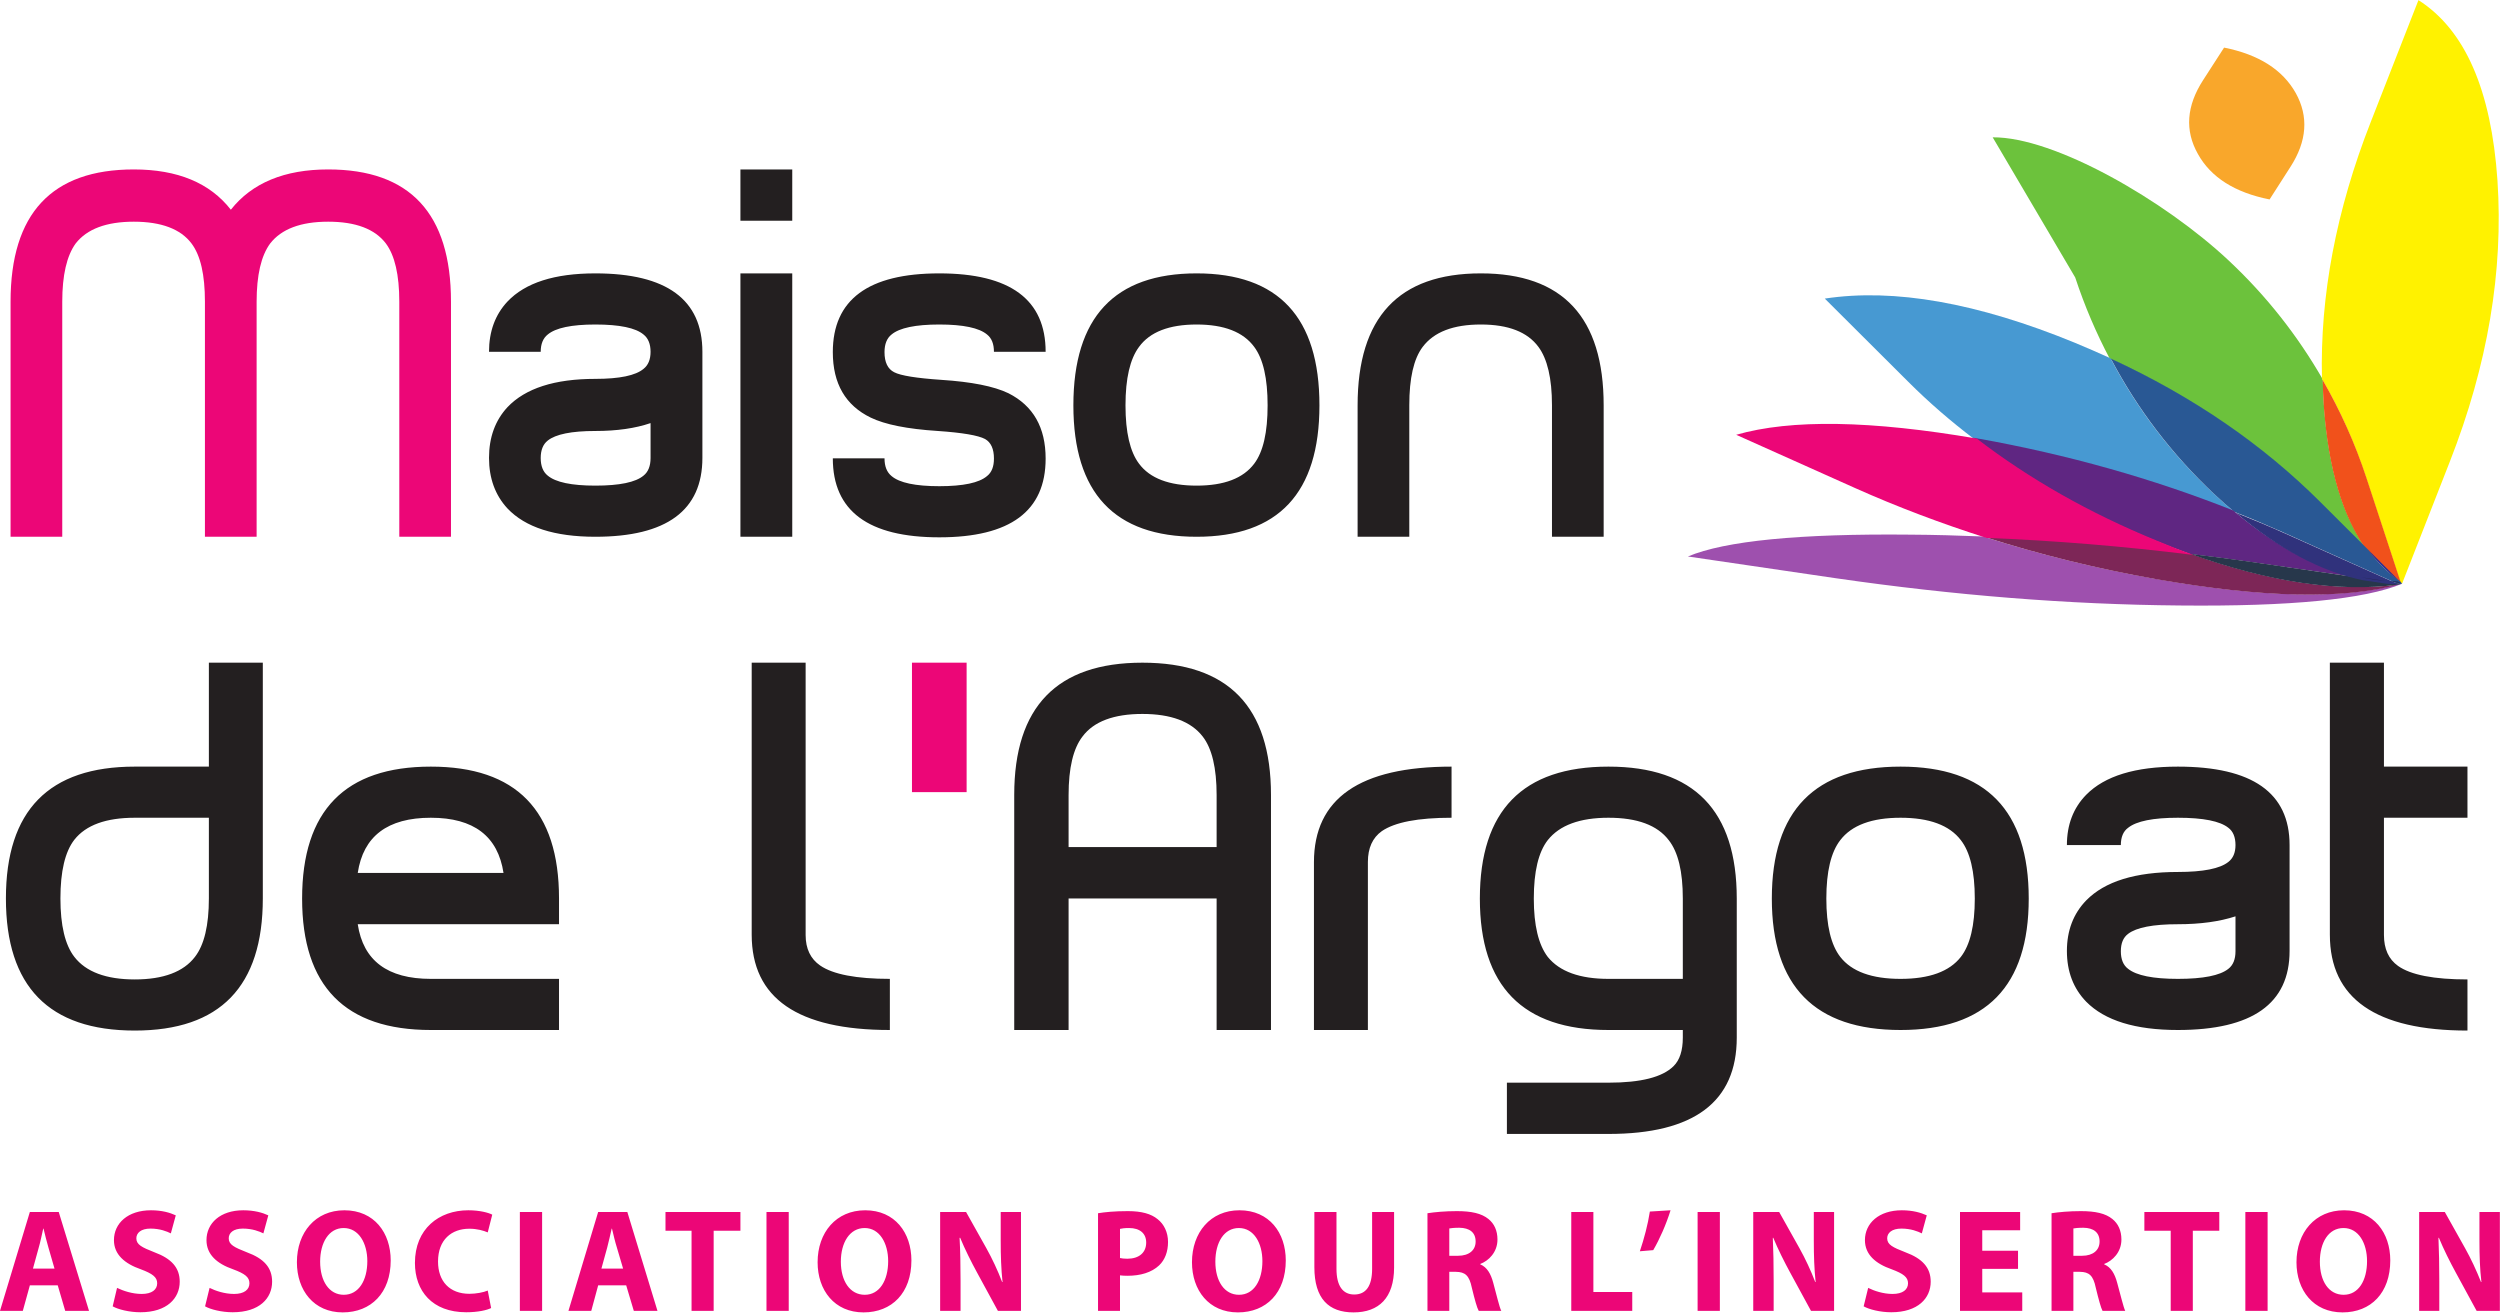 <?xml version="1.0" encoding="UTF-8"?>
<!DOCTYPE svg PUBLIC "-//W3C//DTD SVG 1.1//EN" "http://www.w3.org/Graphics/SVG/1.1/DTD/svg11.dtd">
<svg version="1.2" width="177.5mm" height="93.19mm" viewBox="336 270 17750 9319" preserveAspectRatio="xMidYMid" fill-rule="evenodd" stroke-width="28.222" stroke-linejoin="round" xmlns="http://www.w3.org/2000/svg" xmlns:ooo="http://xml.openoffice.org/svg/export" xmlns:xlink="http://www.w3.org/1999/xlink" xmlns:presentation="http://sun.com/xmlns/staroffice/presentation" xmlns:smil="http://www.w3.org/2001/SMIL20/" xmlns:anim="urn:oasis:names:tc:opendocument:xmlns:animation:1.0" xml:space="preserve">
 <defs class="EmbeddedBulletChars">
  <g id="bullet-char-template-57356" transform="scale(0,-0)">
   <path d="M 580,1141 L 1163,571 580,0 -4,571 580,1141 Z"/>
  </g>
  <g id="bullet-char-template-57354" transform="scale(0,-0)">
   <path d="M 8,1128 L 1137,1128 1137,0 8,0 8,1128 Z"/>
  </g>
  <g id="bullet-char-template-10146" transform="scale(0,-0)">
   <path d="M 174,0 L 602,739 174,1481 1456,739 174,0 Z M 1358,739 L 309,1346 659,739 1358,739 Z"/>
  </g>
  <g id="bullet-char-template-10132" transform="scale(0,-0)">
   <path d="M 2015,739 L 1276,0 717,0 1260,543 174,543 174,936 1260,936 717,1481 1274,1481 2015,739 Z"/>
  </g>
  <g id="bullet-char-template-10007" transform="scale(0,-0)">
   <path d="M 0,-2 C -7,14 -16,27 -25,37 L 356,567 C 262,823 215,952 215,954 215,979 228,992 255,992 264,992 276,990 289,987 310,991 331,999 354,1012 L 381,999 492,748 772,1049 836,1024 860,1049 C 881,1039 901,1025 922,1006 886,937 835,863 770,784 769,783 710,716 594,584 L 774,223 C 774,196 753,168 711,139 L 727,119 C 717,90 699,76 672,76 641,76 570,178 457,381 L 164,-76 C 142,-110 111,-127 72,-127 30,-127 9,-110 8,-76 1,-67 -2,-52 -2,-32 -2,-23 -1,-13 0,-2 Z"/>
  </g>
  <g id="bullet-char-template-10004" transform="scale(0,-0)">
   <path d="M 285,-33 C 182,-33 111,30 74,156 52,228 41,333 41,471 41,549 55,616 82,672 116,743 169,778 240,778 293,778 328,747 346,684 L 369,508 C 377,444 397,411 428,410 L 1163,1116 C 1174,1127 1196,1133 1229,1133 1271,1133 1292,1118 1292,1087 L 1292,965 C 1292,929 1282,901 1262,881 L 442,47 C 390,-6 338,-33 285,-33 Z"/>
  </g>
  <g id="bullet-char-template-9679" transform="scale(0,-0)">
   <path d="M 813,0 C 632,0 489,54 383,161 276,268 223,411 223,592 223,773 276,916 383,1023 489,1130 632,1184 813,1184 992,1184 1136,1130 1245,1023 1353,916 1407,772 1407,592 1407,412 1353,268 1245,161 1136,54 992,0 813,0 Z"/>
  </g>
  <g id="bullet-char-template-8226" transform="scale(0,-0)">
   <path d="M 346,457 C 273,457 209,483 155,535 101,586 74,649 74,723 74,796 101,859 155,911 209,963 273,989 346,989 419,989 480,963 531,910 582,859 608,796 608,723 608,648 583,586 532,535 482,483 420,457 346,457 Z"/>
  </g>
  <g id="bullet-char-template-8211" transform="scale(0,-0)">
   <path d="M -4,459 L 1135,459 1135,606 -4,606 -4,459 Z"/>
  </g>
  <g id="bullet-char-template-61548" transform="scale(0,-0)">
   <path d="M 173,740 C 173,903 231,1043 346,1159 462,1274 601,1332 765,1332 928,1332 1067,1274 1183,1159 1299,1043 1357,903 1357,740 1357,577 1299,437 1183,322 1067,206 928,148 765,148 601,148 462,206 346,322 231,437 173,577 173,740 Z"/>
  </g>
 </defs>
 <g class="Page">
  <g class="com.sun.star.drawing.ClosedBezierShape">
   <g id="id3">
    <rect class="BoundingBox" stroke="none" fill="none" x="12320" y="4065" width="5071" height="506"/>
    <path fill="rgb(158,80,174)" stroke="none" d="M 15640,4380 C 15217,4306 14809,4204 14415,4079 14243,4072 14071,4067 13901,4066 13112,4058 12584,4110 12320,4221 L 13374,4376 C 14210,4497 15022,4562 15812,4569 16599,4577 17124,4525 17390,4415 17381,4416 17371,4417 17361,4418 16966,4526 16394,4513 15640,4380 Z"/>
   </g>
  </g>
  <g class="com.sun.star.drawing.ClosedBezierShape">
   <g id="id4">
    <rect class="BoundingBox" stroke="none" fill="none" x="15879" y="608" width="819" height="1079"/>
    <path fill="rgb(249,167,43)" stroke="none" d="M 16450,1686 L 16598,1455 C 16716,1272 16728,1097 16636,931 16543,765 16373,657 16127,608 L 15978,839 C 15860,1022 15847,1196 15941,1363 16033,1529 16203,1637 16450,1686 Z"/>
   </g>
  </g>
  <g class="com.sun.star.drawing.ClosedBezierShape">
   <g id="id5">
    <rect class="BoundingBox" stroke="none" fill="none" x="14484" y="1245" width="2661" height="2933"/>
    <path fill="rgb(108,194,60)" stroke="none" d="M 17144,4176 C 16969,3938 16866,3592 16835,3136 16831,3079 16829,3021 16828,2964 16649,2653 16428,2371 16160,2120 15705,1693 14922,1241 14484,1245 L 15070,2240 C 15137,2443 15219,2635 15316,2818 15896,3086 16391,3426 16802,3836 L 17144,4176 Z"/>
   </g>
  </g>
  <g class="com.sun.star.drawing.ClosedBezierShape">
   <g id="id6">
    <rect class="BoundingBox" stroke="none" fill="none" x="17349" y="4373" width="33" height="28"/>
    <path fill="rgb(0,166,80)" stroke="none" d="M 17377,4400 C 17378,4400 17379,4400 17381,4400 L 17378,4394 C 17369,4387 17360,4380 17349,4373 L 17377,4400 Z"/>
   </g>
  </g>
  <g class="com.sun.star.drawing.ClosedBezierShape">
   <g id="id7">
    <rect class="BoundingBox" stroke="none" fill="none" x="16821" y="270" width="1258" height="4144"/>
    <path fill="rgb(255,242,0)" stroke="none" d="M 17730,3547 C 17999,2861 18111,2196 18068,1551 18024,908 17837,481 17507,271 L 17168,1137 C 16923,1762 16807,2371 16822,2961 16948,3179 17052,3410 17133,3656 L 17379,4406 C 17383,4408 17387,4411 17391,4413 L 17730,3547 Z"/>
   </g>
  </g>
  <g class="com.sun.star.drawing.ClosedBezierShape">
   <g id="id8">
    <rect class="BoundingBox" stroke="none" fill="none" x="16827" y="2968" width="558" height="1446"/>
    <path fill="rgb(241,81,27)" stroke="none" d="M 16827,2968 C 16828,3026 16831,3083 16834,3140 16865,3596 16969,3944 17144,4182 L 17356,4394 C 17365,4400 17375,4407 17384,4413 L 17138,3664 C 17057,3417 16952,3185 16827,2968 Z"/>
   </g>
  </g>
  <g class="com.sun.star.drawing.ClosedBezierShape">
   <g id="id9">
    <rect class="BoundingBox" stroke="none" fill="none" x="17340" y="4398" width="51" height="18"/>
    <path fill="rgb(46,49,146)" stroke="none" d="M 17367,4411 L 17386,4414 C 17385,4414 17384,4414 17383,4415 17386,4414 17388,4414 17390,4414 L 17377,4399 C 17365,4399 17353,4399 17340,4398 L 17367,4411 Z"/>
   </g>
  </g>
  <g class="com.sun.star.drawing.ClosedBezierShape">
   <g id="id10">
    <rect class="BoundingBox" stroke="none" fill="none" x="13292" y="2367" width="2906" height="1538"/>
    <path fill="rgb(71,153,210)" stroke="none" d="M 16197,3903 C 16149,3863 16102,3820 16054,3775 15752,3492 15509,3172 15321,2814 15238,2776 15153,2739 15066,2703 14376,2420 13784,2315 13292,2390 L 13885,2981 C 14029,3125 14185,3260 14351,3386 14361,3388 14372,3390 14383,3392 15020,3504 15624,3675 16197,3903 Z"/>
   </g>
  </g>
  <g class="com.sun.star.drawing.ClosedBezierShape">
   <g id="id11">
    <rect class="BoundingBox" stroke="none" fill="none" x="17354" y="4410" width="34" height="9"/>
    <path fill="rgb(46,49,146)" stroke="none" d="M 17367,4410 L 17373,4413 C 17367,4415 17361,4417 17354,4418 17364,4417 17374,4416 17383,4415 17384,4413 17385,4413 17387,4413 L 17367,4410 Z"/>
   </g>
  </g>
  <g class="com.sun.star.drawing.ClosedBezierShape">
   <g id="id12">
    <rect class="BoundingBox" stroke="none" fill="none" x="15323" y="2816" width="2068" height="1600"/>
    <path fill="rgb(41,88,148)" stroke="none" d="M 17152,4175 L 16810,3834 C 16399,3424 15904,3084 15323,2816 15512,3174 15755,3494 16056,3777 16104,3822 16151,3864 16199,3904 16314,3949 16427,3997 16540,4047 L 17355,4413 C 17367,4413 17380,4415 17390,4414 L 17364,4387 C 17284,4330 17213,4260 17152,4175 Z"/>
   </g>
  </g>
  <g class="com.sun.star.drawing.ClosedBezierShape">
   <g id="id13">
    <rect class="BoundingBox" stroke="none" fill="none" x="17151" y="4174" width="214" height="214"/>
    <path fill="rgb(46,49,146)" stroke="none" d="M 17364,4387 L 17151,4174 C 17212,4259 17284,4330 17364,4387 Z"/>
   </g>
  </g>
  <g class="com.sun.star.drawing.ClosedBezierShape">
   <g id="id14">
    <rect class="BoundingBox" stroke="none" fill="none" x="14419" y="4080" width="2948" height="413"/>
    <path fill="rgb(125,38,87)" stroke="none" d="M 17366,4420 C 16944,4476 16452,4403 15887,4201 15390,4140 14900,4100 14419,4080 14813,4206 15221,4307 15644,4382 16399,4515 16971,4527 17366,4420 Z"/>
   </g>
  </g>
  <g class="com.sun.star.drawing.ClosedBezierShape">
   <g id="id15">
    <rect class="BoundingBox" stroke="none" fill="none" x="14344" y="3378" width="2752" height="996"/>
    <path fill="rgb(95,38,130)" stroke="none" d="M 15883,4203 C 16033,4221 16185,4241 16337,4263 L 17095,4373 C 16797,4311 16496,4152 16191,3894 15619,3667 15014,3497 14377,3383 14366,3381 14356,3379 14345,3378 14717,3664 15143,3906 15622,4103 15710,4139 15797,4172 15883,4203 Z"/>
   </g>
  </g>
  <g class="com.sun.star.drawing.ClosedBezierShape">
   <g id="id16">
    <rect class="BoundingBox" stroke="none" fill="none" x="17275" y="4393" width="110" height="19"/>
    <path fill="rgb(35,36,82)" stroke="none" d="M 17384,4411 L 17358,4398 C 17330,4398 17302,4396 17275,4394 L 17384,4411 Z"/>
   </g>
  </g>
  <g class="com.sun.star.drawing.ClosedBezierShape">
   <g id="id17">
    <rect class="BoundingBox" stroke="none" fill="none" x="15884" y="4202" width="1499" height="239"/>
    <path fill="rgb(39,55,75)" stroke="none" d="M 17096,4373 L 16338,4262 C 16186,4240 16035,4220 15884,4202 16448,4404 16940,4477 17363,4421 17369,4419 17375,4418 17381,4416 L 17375,4414 17267,4398 C 17210,4393 17153,4385 17096,4373 Z"/>
   </g>
  </g>
  <g class="com.sun.star.drawing.ClosedBezierShape">
   <g id="id18">
    <rect class="BoundingBox" stroke="none" fill="none" x="16210" y="3910" width="1158" height="510"/>
    <path fill="rgb(48,50,124)" stroke="none" d="M 17284,4415 C 17312,4417 17339,4419 17367,4419 L 16550,4053 C 16438,4003 16324,3956 16210,3910 16515,4168 16817,4329 17114,4390 L 17284,4415 Z"/>
   </g>
  </g>
  <g class="com.sun.star.drawing.ClosedBezierShape">
   <g id="id19">
    <rect class="BoundingBox" stroke="none" fill="none" x="17104" y="4369" width="172" height="27"/>
    <path fill="rgb(35,36,82)" stroke="none" d="M 17104,4369 C 17162,4382 17218,4390 17275,4395 L 17104,4369 Z"/>
   </g>
  </g>
  <g class="com.sun.star.drawing.ClosedBezierShape">
   <g id="id20">
    <rect class="BoundingBox" stroke="none" fill="none" x="336" y="1473" width="17750" height="8116"/>
    <path fill="rgb(236,6,119)" stroke="none" d="M 723,9277 L 680,9128 C 668,9087 655,9035 645,8993 L 643,8993 C 633,9035 623,9088 611,9128 L 570,9277 723,9277 Z M 548,9396 L 498,9577 336,9577 548,8875 753,8875 968,9577 799,9577 746,9396 548,9396 Z M 1167,9414 C 1211,9435 1275,9457 1342,9457 1414,9457 1452,9427 1452,9381 1452,9338 1419,9313 1336,9282 1221,9242 1145,9177 1145,9075 1145,8955 1244,8863 1408,8863 1486,8863 1543,8880 1584,8899 L 1549,9027 C 1521,9013 1472,8993 1404,8993 1337,8993 1304,9024 1304,9062 1304,9107 1343,9126 1432,9161 1554,9206 1612,9271 1612,9370 1612,9487 1522,9587 1333,9587 1254,9587 1175,9567 1136,9545 L 1167,9414 Z M 1824,9414 C 1866,9435 1931,9457 1998,9457 2069,9457 2107,9427 2107,9381 2107,9338 2075,9313 1991,9282 1876,9242 1802,9177 1802,9075 1802,8955 1900,8863 2063,8863 2142,8863 2200,8880 2241,8899 L 2206,9027 C 2178,9013 2128,8993 2060,8993 1992,8993 1960,9024 1960,9062 1960,9107 1999,9126 2088,9161 2211,9206 2268,9271 2268,9370 2268,9487 2179,9587 1988,9587 1909,9587 1831,9567 1792,9545 L 1824,9414 Z M 2609,9228 C 2609,9366 2673,9463 2777,9463 2883,9463 2944,9361 2944,9224 2944,9098 2884,8989 2776,8989 2671,8989 2609,9092 2609,9228 Z M 3110,9219 C 3110,9449 2971,9588 2769,9588 2564,9588 2444,9431 2444,9232 2444,9020 2576,8863 2781,8863 2994,8863 3110,9024 3110,9219 Z M 3823,9557 C 3794,9572 3730,9587 3646,9587 3405,9587 3282,9436 3282,9237 3282,8996 3451,8863 3661,8863 3742,8863 3804,8880 3831,8894 L 3799,9020 C 3768,9007 3724,8994 3668,8994 3543,8994 3446,9071 3446,9227 3446,9368 3529,9456 3669,9456 3716,9456 3769,9446 3799,9433 L 3823,9557 Z M 4185,9577 L 4027,9577 4027,8875 4185,8875 4185,9577 Z M 4760,9277 L 4716,9128 C 4703,9087 4691,9035 4681,8993 L 4679,8993 C 4669,9035 4658,9088 4647,9128 L 4606,9277 4760,9277 Z M 4583,9396 L 4534,9577 4372,9577 4583,8875 4790,8875 5004,9577 4836,9577 4782,9396 4583,9396 Z M 5246,9008 L 5061,9008 5061,8875 5593,8875 5593,9008 5403,9008 5403,9577 5246,9577 5246,9008 Z M 5936,9577 L 5778,9577 5778,8875 5936,8875 5936,9577 Z M 6306,9228 C 6306,9366 6371,9463 6476,9463 6581,9463 6642,9361 6642,9224 6642,9098 6582,8989 6475,8989 6369,8989 6306,9092 6306,9228 Z M 6807,9219 C 6807,9449 6669,9588 6467,9588 6261,9588 6141,9431 6141,9232 6141,9020 6273,8863 6479,8863 6691,8863 6807,9024 6807,9219 Z M 7011,9577 L 7011,8875 7195,8875 7339,9132 C 7380,9205 7421,9293 7451,9372 L 7454,9372 C 7444,9279 7441,9185 7441,9080 L 7441,8875 7585,8875 7585,9577 7421,9577 7273,9305 C 7232,9230 7187,9140 7153,9058 L 7149,9059 C 7154,9151 7156,9250 7156,9365 L 7156,9577 7011,9577 Z M 8288,9202 C 8301,9205 8317,9207 8340,9207 8423,9207 8474,9164 8474,9092 8474,9028 8430,8989 8352,8989 8321,8989 8299,8992 8288,8995 L 8288,9202 Z M 8132,8884 C 8180,8876 8249,8869 8344,8869 8441,8869 8509,8888 8555,8926 8600,8961 8629,9019 8629,9088 8629,9157 8607,9215 8566,9254 8512,9305 8433,9328 8341,9328 8321,9328 8302,9327 8288,9325 L 8288,9577 8132,9577 8132,8884 Z M 8965,9228 C 8965,9366 9029,9463 9133,9463 9239,9463 9299,9361 9299,9224 9299,9098 9240,8989 9132,8989 9026,8989 8965,9092 8965,9228 Z M 9465,9219 C 9465,9449 9327,9588 9125,9588 8919,9588 8799,9431 8799,9232 8799,9020 8931,8863 9136,8863 9349,8863 9465,9024 9465,9219 Z M 9825,8875 L 9825,9279 C 9825,9400 9870,9461 9951,9461 10033,9461 10078,9403 10078,9279 L 10078,8875 10234,8875 10234,9269 C 10234,9485 10126,9588 9946,9588 9770,9588 9668,9491 9668,9267 L 9668,8875 9825,8875 Z M 10626,9186 L 10688,9186 C 10767,9186 10813,9146 10813,9085 10813,9020 10770,8988 10697,8987 10659,8987 10638,8990 10626,8992 L 10626,9186 Z M 10471,8884 C 10522,8876 10596,8869 10680,8869 10783,8869 10855,8885 10904,8925 10945,8958 10968,9007 10968,9071 10968,9161 10905,9222 10846,9244 L 10846,9247 C 10894,9267 10921,9314 10938,9378 10960,9457 10981,9550 10995,9577 L 10835,9577 C 10823,9557 10807,9499 10786,9413 10768,9325 10738,9301 10673,9300 L 10626,9300 10626,9577 10471,9577 10471,8884 Z M 11492,8875 L 11649,8875 11649,9443 11925,9443 11925,9577 11492,9577 11492,8875 Z M 12197,8863 C 12165,8965 12120,9067 12074,9146 L 11979,9154 C 12009,9065 12036,8964 12050,8872 L 12197,8863 Z M 12547,9577 L 12389,9577 12389,8875 12547,8875 12547,9577 Z M 12784,9577 L 12784,8875 12968,8875 13112,9132 C 13153,9205 13194,9293 13224,9372 L 13227,9372 C 13217,9279 13214,9185 13214,9080 L 13214,8875 13358,8875 13358,9577 13194,9577 13046,9305 C 13005,9230 12960,9140 12926,9058 L 12923,9059 C 12927,9151 12929,9250 12929,9365 L 12929,9577 12784,9577 Z M 13600,9414 C 13642,9435 13707,9457 13773,9457 13845,9457 13883,9427 13883,9381 13883,9338 13850,9313 13767,9282 13652,9242 13577,9177 13577,9075 13577,8955 13676,8863 13839,8863 13917,8863 13974,8880 14016,8899 L 13981,9027 C 13953,9013 13904,8993 13836,8993 13768,8993 13735,9024 13735,9062 13735,9107 13774,9126 13864,9161 13986,9206 14044,9271 14044,9370 14044,9487 13954,9587 13764,9587 13685,9587 13607,9567 13568,9545 L 13600,9414 Z M 14664,9279 L 14410,9279 14410,9446 14694,9446 14694,9577 14252,9577 14252,8875 14679,8875 14679,9005 14410,9005 14410,9150 14664,9150 14664,9279 Z M 15057,9186 L 15119,9186 C 15197,9186 15243,9146 15243,9085 15243,9020 15200,8988 15128,8987 15090,8987 15068,8990 15057,8992 L 15057,9186 Z M 14902,8884 C 14952,8876 15027,8869 15110,8869 15213,8869 15285,8885 15334,8925 15375,8958 15398,9007 15398,9071 15398,9161 15335,9222 15276,9244 L 15276,9247 C 15324,9267 15351,9314 15368,9378 15390,9457 15412,9550 15425,9577 L 15264,9577 C 15253,9557 15237,9499 15216,9413 15198,9325 15168,9301 15104,9300 L 15057,9300 15057,9577 14902,9577 14902,8884 Z M 15748,9008 L 15561,9008 15561,8875 16093,8875 16093,9008 15905,9008 15905,9577 15748,9577 15748,9008 Z M 16436,9577 L 16278,9577 16278,8875 16436,8875 16436,9577 Z M 16807,9228 C 16807,9366 16870,9463 16976,9463 17082,9463 17142,9361 17142,9224 17142,9098 17083,8989 16975,8989 16868,8989 16807,9092 16807,9228 Z M 17307,9219 C 17307,9449 17170,9588 16968,9588 16761,9588 16641,9431 16641,9232 16641,9020 16774,8863 16979,8863 17191,8863 17307,9024 17307,9219 Z M 17512,9577 L 17512,8875 17694,8875 17838,9132 C 17879,9205 17920,9293 17951,9372 L 17954,9372 C 17943,9279 17940,9185 17940,9080 L 17940,8875 18085,8875 18085,9577 17920,9577 17772,9305 C 17731,9230 17686,9140 17652,9058 L 17649,9059 C 17653,9151 17655,9250 17655,9365 L 17655,9577 17512,9577 Z M 15648,4108 C 15736,4145 15823,4179 15909,4210 15411,4148 14921,4108 14439,4089 14120,3987 13809,3870 13509,3736 L 12663,3357 C 13052,3245 13622,3255 14371,3384 14744,3670 15169,3912 15648,4108 Z M 3538,4081 L 3171,4081 3171,2412 C 3171,2221 3139,2084 3076,1999 2998,1896 2862,1844 2666,1844 2471,1844 2334,1896 2254,1999 2190,2086 2158,2224 2158,2412 L 2158,4081 1791,4081 1791,2412 C 1791,2221 1760,2084 1696,1999 1619,1896 1481,1844 1286,1844 1091,1844 953,1896 873,1999 810,2086 778,2224 778,2412 L 778,4081 411,4081 411,2412 C 411,1786 703,1473 1286,1473 1597,1473 1827,1569 1975,1759 2125,1569 2356,1473 2666,1473 3247,1473 3538,1786 3538,2412 L 3538,4081 Z M 7199,5894 L 6811,5894 6811,4975 7199,4975 7199,5894 Z"/>
   </g>
  </g>
  <g class="com.sun.star.drawing.ClosedBezierShape">
   <g id="id21">
    <rect class="BoundingBox" stroke="none" fill="none" x="378" y="1473" width="17478" height="6849"/>
    <path fill="rgb(35,31,32)" stroke="none" d="M 4955,3522 L 4955,3274 C 4847,3311 4716,3330 4563,3330 4394,3330 4281,3353 4225,3398 4192,3424 4175,3465 4175,3522 4175,3579 4192,3621 4225,3647 4281,3694 4394,3718 4563,3718 4735,3718 4849,3694 4905,3647 4938,3621 4955,3579 4955,3522 Z M 5323,3521 C 5323,3894 5069,4081 4563,4081 4274,4081 4066,4014 3939,3880 3852,3786 3808,3666 3808,3521 3808,3375 3852,3255 3939,3161 4066,3027 4274,2960 4563,2960 4735,2960 4849,2936 4905,2889 4938,2863 4955,2823 4955,2768 4955,2712 4938,2671 4905,2645 4849,2598 4735,2574 4563,2574 4394,2574 4281,2598 4225,2645 4192,2671 4175,2712 4175,2768 L 3808,2768 C 3808,2623 3852,2504 3939,2411 4066,2277 4274,2211 4563,2211 5069,2211 5323,2397 5323,2768 L 5323,3521 Z M 5593,2211 L 5961,2211 5961,4081 5593,4081 5593,2211 Z M 5961,1837 L 5593,1837 5593,1473 5961,1473 5961,1837 Z M 7760,2768 L 7393,2768 C 7393,2712 7377,2671 7344,2645 7288,2598 7175,2574 7005,2574 6836,2574 6722,2598 6666,2645 6633,2671 6616,2713 6616,2770 6616,2842 6639,2890 6685,2913 6731,2937 6843,2955 7020,2967 7233,2981 7392,3012 7496,3062 7672,3151 7760,3305 7760,3526 7760,3899 7509,4085 7005,4085 6501,4085 6249,3898 6249,3524 L 6616,3524 C 6616,3582 6633,3623 6666,3650 6722,3698 6836,3722 7005,3722 7175,3722 7288,3698 7344,3650 7377,3624 7393,3583 7393,3526 7393,3457 7372,3411 7330,3387 7281,3361 7169,3342 6995,3330 6777,3316 6619,3284 6518,3235 6339,3148 6249,2994 6249,2770 6249,2397 6501,2211 7005,2211 7509,2211 7760,2397 7760,2768 Z M 9336,3148 C 9336,2957 9305,2819 9241,2733 9163,2627 9027,2574 8832,2574 8637,2574 8500,2627 8423,2733 8359,2819 8327,2957 8327,3148 8327,3339 8359,3477 8423,3562 8500,3666 8637,3718 8832,3718 9027,3718 9163,3666 9241,3562 9305,3477 9336,3339 9336,3148 Z M 9704,3148 C 9704,3770 9413,4081 8832,4081 8249,4081 7957,3770 7957,3148 7957,2523 8249,2211 8832,2211 9413,2211 9704,2523 9704,3148 Z M 11722,4081 L 11355,4081 11355,3147 C 11355,2956 11322,2818 11259,2733 11181,2627 11045,2574 10850,2574 10654,2574 10517,2627 10437,2733 10373,2818 10342,2956 10342,3147 L 10342,4081 9975,4081 9975,3148 C 9975,2523 10266,2211 10850,2211 11432,2211 11722,2523 11722,3148 L 11722,4081 Z M 1819,6649 L 1819,6076 1293,6076 C 1089,6076 946,6128 864,6232 798,6317 765,6456 765,6649 765,6840 798,6979 864,7064 946,7170 1089,7224 1293,7224 1496,7224 1639,7170 1720,7064 1786,6979 1819,6840 1819,6649 Z M 2202,6649 C 2202,7274 1899,7587 1293,7587 683,7587 378,7274 378,6649 378,6024 683,5713 1293,5713 L 1819,5713 1819,4975 2202,4975 2202,6649 Z M 3911,6468 C 3871,6207 3700,6076 3395,6076 3088,6076 2915,6207 2876,6468 L 3911,6468 Z M 4305,7583 L 3395,7583 C 2786,7583 2481,7272 2481,6650 2481,6025 2786,5713 3395,5713 4001,5713 4305,6024 4305,6649 L 4305,6832 2876,6832 C 2915,7091 3088,7220 3395,7220 L 4305,7220 4305,7583 Z M 6654,7583 C 6000,7583 5673,7358 5673,6906 L 5673,4975 6056,4975 6056,6909 C 6056,7006 6091,7078 6159,7125 6250,7188 6416,7220 6654,7220 L 6654,7583 Z M 8974,6284 L 8974,5915 C 8974,5723 8941,5584 8875,5499 8792,5392 8649,5339 8447,5339 8245,5339 8102,5392 8022,5499 7956,5584 7923,5723 7923,5915 L 7923,6284 8974,6284 Z M 9360,7583 L 8974,7583 8974,6649 7923,6649 7923,7583 7537,7583 7537,5914 C 7537,5288 7840,4975 8447,4975 9056,4975 9360,5288 9360,5914 L 9360,7583 Z M 10642,6076 C 10403,6076 10239,6108 10147,6171 10081,6218 10048,6291 10048,6390 L 10048,7583 9665,7583 9665,6392 C 9665,5939 9990,5713 10642,5713 L 10642,6076 Z M 12284,7220 L 12284,6650 C 12284,6458 12251,6320 12184,6235 12103,6129 11961,6076 11756,6076 11553,6076 11409,6129 11325,6235 11259,6320 11226,6458 11226,6650 11226,6839 11259,6977 11325,7064 11409,7168 11553,7220 11756,7220 L 12284,7220 Z M 12667,7637 C 12667,8093 12364,8321 11756,8321 L 11035,8321 11035,7957 11756,7957 C 11986,7957 12139,7918 12218,7840 12262,7797 12284,7729 12284,7637 L 12284,7583 11756,7583 C 11147,7583 10843,7272 10843,6650 10843,6025 11147,5713 11756,5713 12364,5713 12667,6025 12667,6651 L 12667,7637 Z M 14357,6650 C 14357,6458 14324,6320 14258,6235 14177,6129 14034,6076 13830,6076 13626,6076 13483,6129 13402,6235 13336,6320 13303,6458 13303,6650 13303,6841 13336,6979 13402,7064 13483,7168 13626,7220 13830,7220 14034,7220 14177,7168 14258,7064 14324,6979 14357,6841 14357,6650 Z M 14740,6650 C 14740,7272 14437,7583 13830,7583 13221,7583 12916,7272 12916,6650 12916,6025 13221,5713 13830,5713 14437,5713 14740,6025 14740,6650 Z M 16208,7024 L 16208,6776 C 16095,6813 15959,6832 15799,6832 15623,6832 15505,6855 15446,6900 15411,6926 15394,6967 15394,7024 15394,7081 15411,7123 15446,7149 15505,7196 15623,7220 15799,7220 15979,7220 16098,7196 16157,7149 16191,7123 16208,7081 16208,7024 Z M 16592,7022 C 16592,7396 16327,7583 15799,7583 15497,7583 15280,7516 15148,7382 15057,7288 15011,7168 15011,7022 15011,6877 15057,6757 15148,6663 15280,6528 15497,6461 15799,6461 15979,6461 16098,6437 16157,6390 16191,6364 16208,6324 16208,6270 16208,6214 16191,6172 16157,6147 16098,6100 15979,6076 15799,6076 15623,6076 15505,6100 15446,6147 15411,6172 15394,6214 15394,6270 L 15011,6270 C 15011,6125 15057,6006 15148,5913 15280,5779 15497,5713 15799,5713 16327,5713 16592,5898 16592,6270 L 16592,7022 Z M 17855,7587 C 17205,7587 16878,7360 16878,6906 L 16878,4975 17262,4975 17262,5713 17855,5713 17855,6076 17262,6076 17262,6908 C 17262,7007 17295,7080 17362,7128 17452,7192 17617,7224 17855,7224 L 17855,7587 Z"/>
   </g>
  </g>
 </g>
</svg>